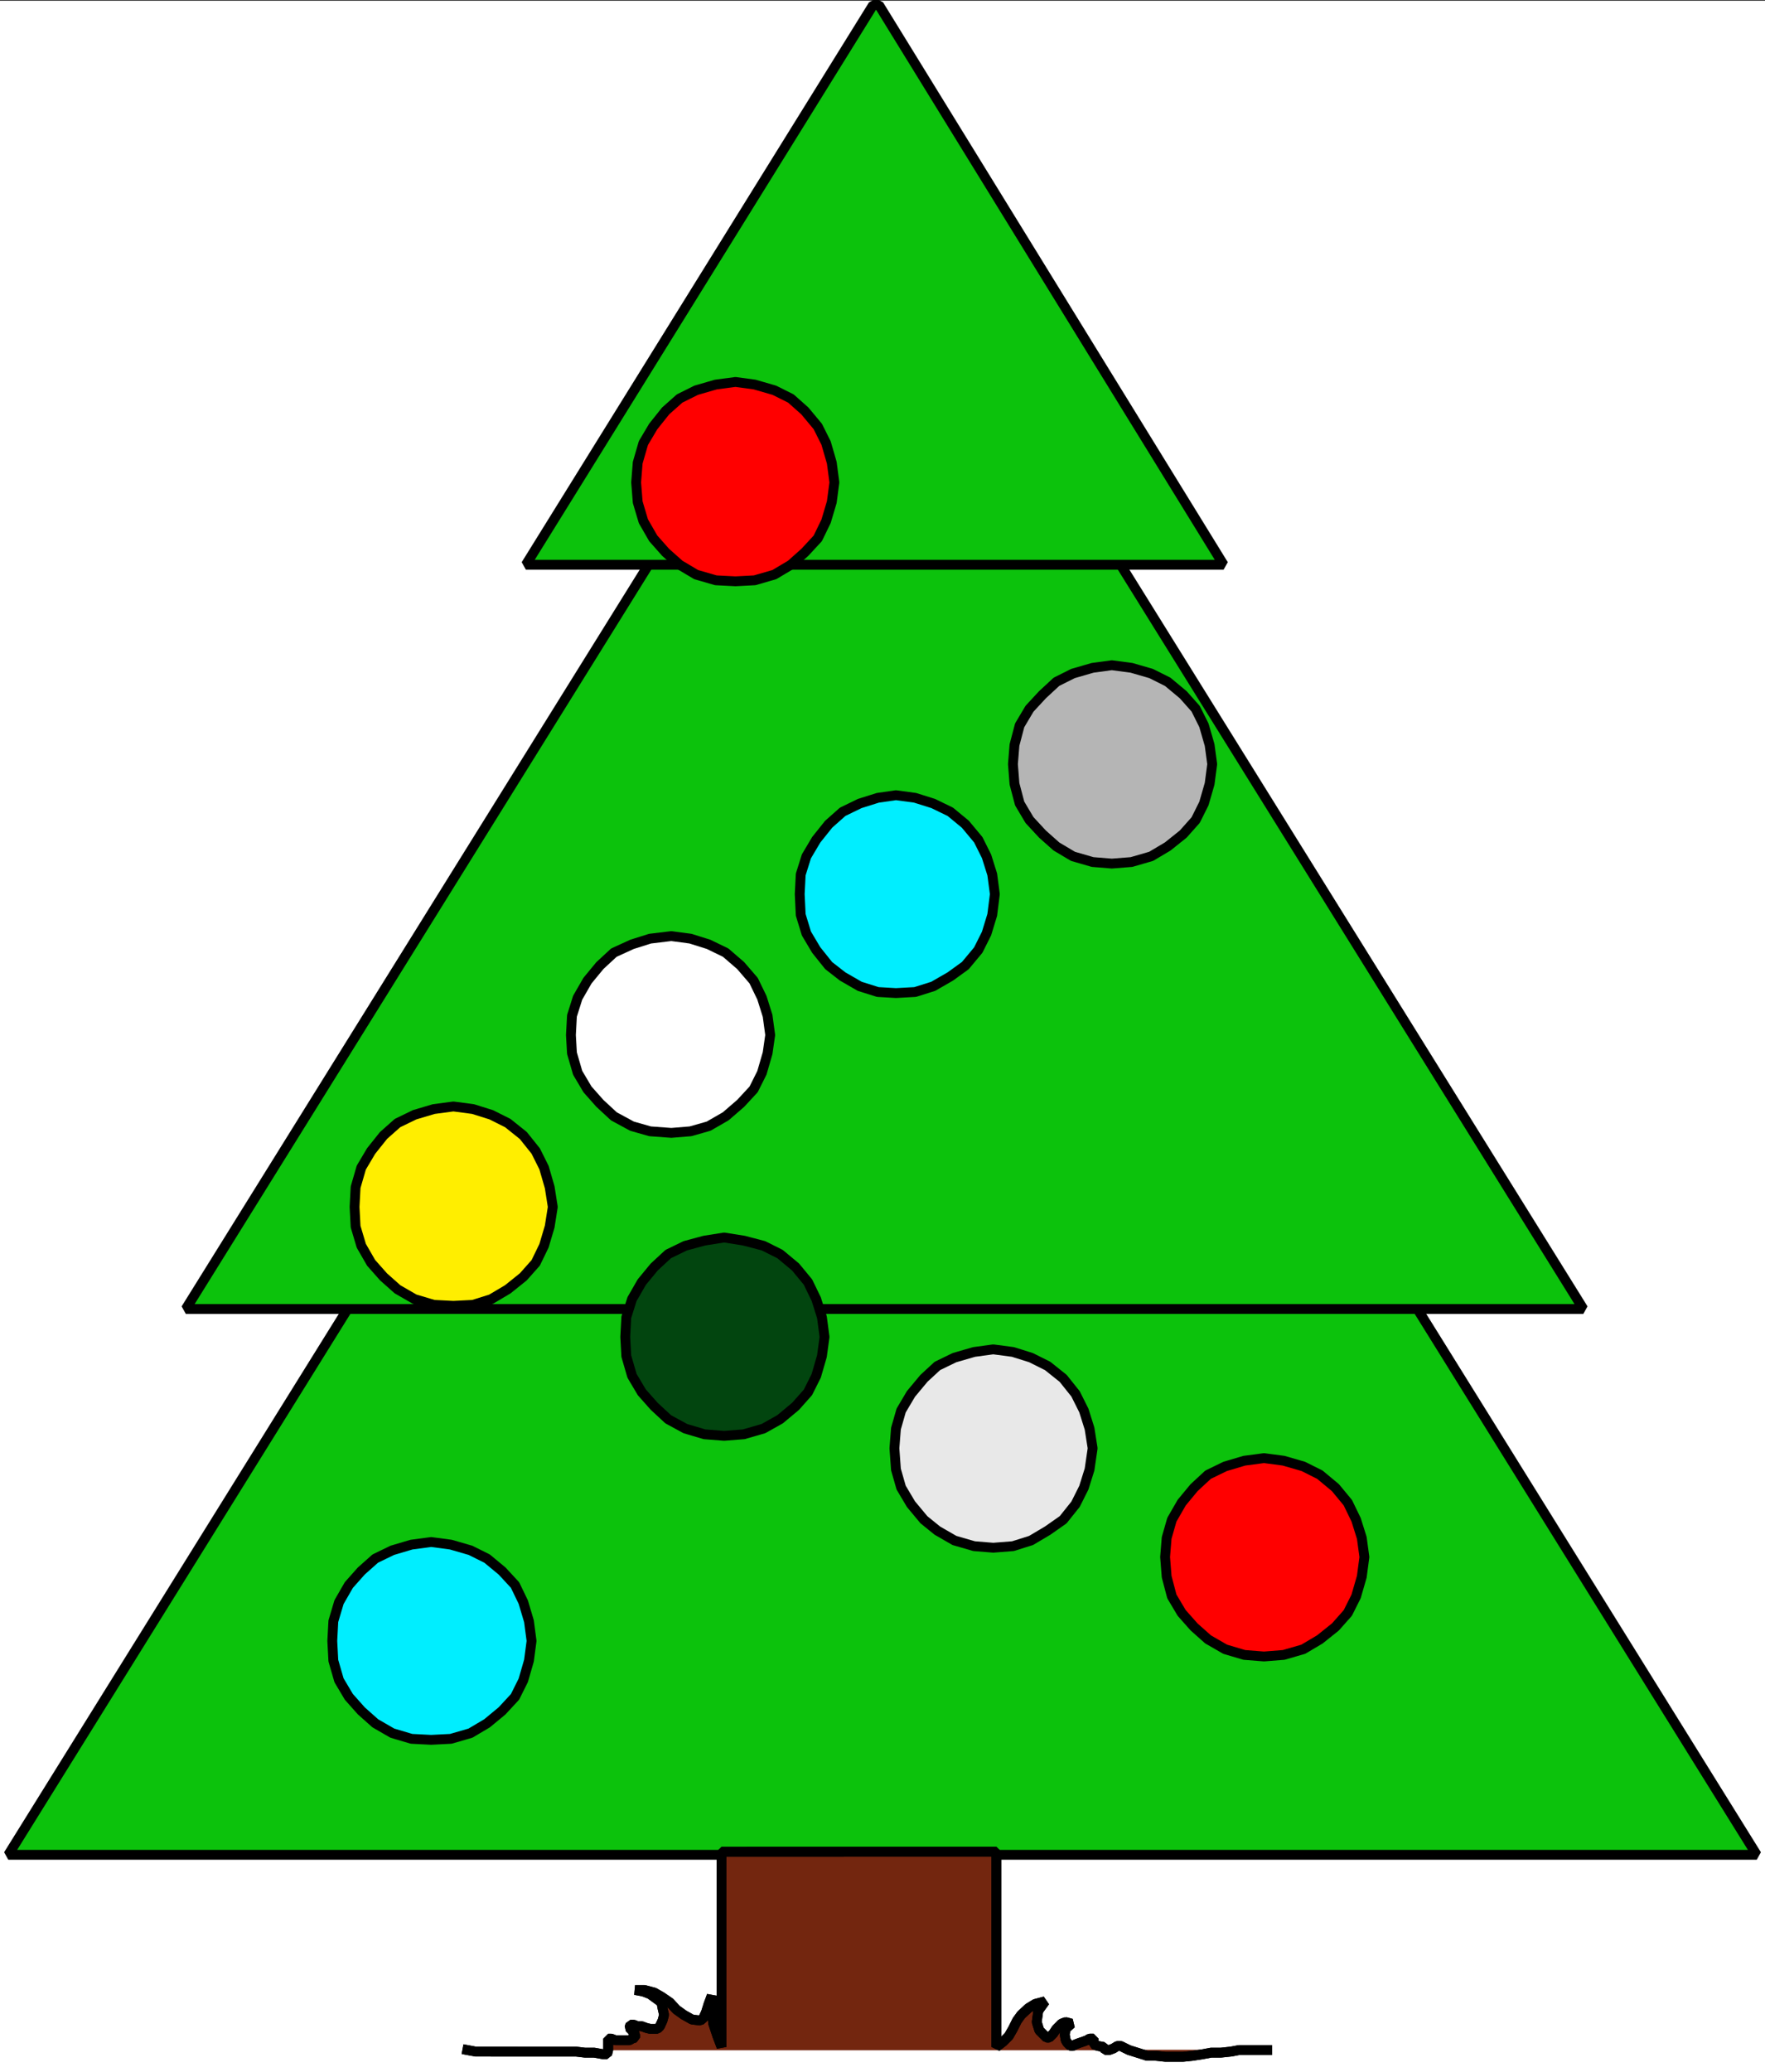 <svg xmlns="http://www.w3.org/2000/svg" width="2551.805" height="2994.264"><rect width="100%" height="100%" fill="#333333" stroke="none"/><defs><clipPath id="a"><path d="M0 0h2551.598v2992.184H0Zm0 0"/></clipPath></defs><path fill="#fff" d="M0 2994.264h2551.805V1.119H0Zm0 0"/><g clip-path="url(#a)" transform="translate(0 2.08)"><path fill="#fff" fill-rule="evenodd" stroke="#fff" stroke-linecap="square" stroke-linejoin="bevel" stroke-miterlimit="10" stroke-width=".729" d="M0 2992.184h2551.805V-.961H0Zm0 0"/></g><path fill="#0cc20c" fill-rule="evenodd" stroke="#0cc20c" stroke-linecap="square" stroke-linejoin="bevel" stroke-miterlimit="10" stroke-width=".729" d="M1347.773 2679.998h1192.102L1284.891 662.58h-17.977L11.984 2679.998Zm0 0"/><path fill="none" stroke="#000" stroke-linecap="square" stroke-linejoin="bevel" stroke-miterlimit="10" stroke-width="14.223" d="M1347.773 2679.998h1192.102L1284.891 662.58h-17.977L11.984 2679.998Zm0 0"/><path fill="#0cc20c" fill-rule="evenodd" stroke="#0cc20c" stroke-linecap="square" stroke-linejoin="bevel" stroke-miterlimit="10" stroke-width=".729" d="M1335.793 1891.307h953.375L1284.891 277.252h-11.985L268.63 1891.307Zm0 0"/><path fill="none" stroke="#000" stroke-linecap="square" stroke-linejoin="bevel" stroke-miterlimit="10" stroke-width="14.223" d="M1335.793 1891.307h953.375L1284.891 277.252h-11.985L268.63 1891.307Zm0 0"/><path fill="#b5b5b5" fill-rule="evenodd" stroke="#b5b5b5" stroke-linecap="square" stroke-linejoin="bevel" stroke-miterlimit="10" stroke-width=".729" d="m1607.441 1247.768 28.446-2.238 28.394-8.235 23.969-14.222 22.453-17.973 17.977-20.215 11.93-23.914 8.23-28.445 3.754-28.45-3.754-27.664-8.23-28.445-11.93-23.914-17.977-20.215-22.453-18.707-23.969-11.98-28.394-8.23-28.446-3.755-27.718 3.754-28.446 8.23-23.914 11.981-20.215 18.707-18.703 20.215-14.222 23.914-7.504 28.445-2.239 27.664 2.239 28.45 7.504 28.445 14.222 23.914 18.703 20.215 20.215 17.973 23.914 14.222 28.446 8.235zm0 0"/><path fill="none" stroke="#000" stroke-linecap="square" stroke-linejoin="bevel" stroke-miterlimit="10" stroke-width="14.223" d="m1607.441 1247.768 28.446-2.238 28.394-8.235 23.969-14.222 22.453-17.973 17.977-20.215 11.93-23.914 8.23-28.445 3.754-28.45-3.754-27.664-8.23-28.445-11.93-23.914-17.977-20.215-22.453-18.707-23.969-11.98-28.394-8.23-28.446-3.755-27.718 3.754-28.446 8.23-23.914 11.981-20.215 18.707-18.703 20.215-14.222 23.914-7.504 28.445-2.239 27.664 2.239 28.45 7.504 28.445 14.222 23.914 18.703 20.215 20.215 17.973 23.914 14.222 28.446 8.235zm0 0"/><path fill="#0ef" fill-rule="evenodd" stroke="#0ef" stroke-linecap="square" stroke-linejoin="bevel" stroke-miterlimit="10" stroke-width=".729" d="m1295.363 1434.862 27.715-1.512 26.156-8.23 24.696-14.227 21.726-15.734 18.703-22.454 11.98-23.914 8.235-26.937 3.75-29.957-3.75-28.395-8.234-26.207-11.98-23.965-18.704-22.453-21.726-17.922-24.696-11.984-26.156-8.23-27.715-3.754-26.207 3.754-26.156 8.23-24.695 11.984-20.215 17.922-17.973 22.453-14.223 23.965-8.234 26.207-1.457 28.395 1.457 29.957 8.234 26.937 14.223 23.914 17.973 22.454 20.215 15.734L1243 1425.12l26.156 8.23zm0 0"/><path fill="none" stroke="#000" stroke-linecap="square" stroke-linejoin="bevel" stroke-miterlimit="10" stroke-width="14.223" d="m1295.363 1434.862 27.715-1.512 26.156-8.23 24.696-14.227 21.726-15.734 18.703-22.454 11.98-23.914 8.235-26.937 3.75-29.957-3.75-28.395-8.234-26.207-11.98-23.965-18.704-22.453-21.726-17.922-24.696-11.984-26.156-8.23-27.715-3.754-26.207 3.754-26.156 8.23-24.695 11.984-20.215 17.922-17.973 22.453-14.223 23.965-8.234 26.207-1.457 28.395 1.457 29.957 8.234 26.937 14.223 23.914 17.973 22.454 20.215 15.734L1243 1425.12l26.156 8.23zm0 0"/><path fill="#fff" fill-rule="evenodd" stroke="#fff" stroke-linecap="square" stroke-linejoin="bevel" stroke-miterlimit="10" stroke-width=".729" d="m970.57 1636.854 27.719-2.242 26.207-7.45 24.695-14.222 21.672-18.707 18.703-20.215 11.985-23.965 8.23-28.395 3.754-26.206-3.754-27.715-8.23-26.157-11.985-24.695-18.703-21.727-21.672-18.703-24.695-11.98-26.207-8.234-27.719-3.7-30.687 3.7-26.153 8.234-26.207 11.98-20.214 18.703-17.922 21.727-14.223 24.695-8.234 26.157-1.508 27.714 1.508 26.207 8.234 28.395 14.223 23.965 17.922 20.215 20.214 18.707 26.207 14.222 26.153 7.45zm0 0"/><path fill="none" stroke="#000" stroke-linecap="square" stroke-linejoin="bevel" stroke-miterlimit="10" stroke-width="14.223" d="m970.57 1636.854 27.719-2.242 26.207-7.45 24.695-14.222 21.672-18.707 18.703-20.215 11.985-23.965 8.23-28.395 3.754-26.206-3.754-27.715-8.23-26.157-11.985-24.695-18.703-21.727-21.672-18.703-24.695-11.98-26.207-8.234-27.719-3.7-30.687 3.7-26.153 8.234-26.207 11.98-20.214 18.703-17.922 21.727-14.223 24.695-8.234 26.157-1.508 27.714 1.508 26.207 8.234 28.395 14.223 23.965 17.922 20.215 20.214 18.707 26.207 14.222 26.153 7.45zm0 0"/><path fill="#fe0" fill-rule="evenodd" stroke="#fe0" stroke-linecap="square" stroke-linejoin="bevel" stroke-miterlimit="10" stroke-width=".729" d="m655.523 1886.776 28.446-1.457 26.207-8.235 23.965-14.222 22.402-17.973 17.977-20.215 11.98-24.695 8.234-27.668 4.48-28.445-4.48-28.446-8.234-28.394-11.98-23.97-17.977-22.452-22.402-17.922-23.965-11.984-26.207-8.23-28.446-3.755-28.394 3.754-27.719 8.23-24.695 11.985-20.215 17.922-17.922 22.453-14.223 23.969-8.234 28.394-1.508 28.446 1.508 28.445 8.234 27.668 14.223 24.695 17.922 20.215 20.215 17.973 24.695 14.222 27.719 8.235zm0 0"/><path fill="none" stroke="#000" stroke-linecap="square" stroke-linejoin="bevel" stroke-miterlimit="10" stroke-width="14.223" d="m655.523 1886.776 28.446-1.457 26.207-8.235 23.965-14.222 22.402-17.973 17.977-20.215 11.98-24.695 8.234-27.668 4.48-28.445-4.48-28.446-8.234-28.394-11.98-23.97-17.977-22.452-22.402-17.922-23.965-11.984-26.207-8.23-28.446-3.755-28.394 3.754-27.719 8.23-24.695 11.985-20.215 17.922-17.922 22.453-14.223 23.969-8.234 28.394-1.508 28.446 1.508 28.445 8.234 27.668 14.223 24.695 17.922 20.215 20.215 17.973 24.695 14.222 27.719 8.235zm0 0"/><path fill="#02450f" fill-rule="evenodd" stroke="#02450f" stroke-linecap="square" stroke-linejoin="bevel" stroke-miterlimit="10" stroke-width=".729" d="m1046.898 2074.596 28.446-2.238 28.445-8.235 23.969-13.441 22.453-18.703 17.922-20.215 11.984-23.965 8.23-28.394 3.755-27.72-3.754-28.444-8.23-26.157-11.985-24.695-17.922-21.727-22.453-18.703-23.969-11.98-28.445-7.453-28.446-4.48-28.394 4.48-27.719 7.453-24.695 11.98-20.215 18.703-17.922 21.727-14.223 24.695-8.234 26.157-1.508 28.445 1.508 27.719 8.234 28.394 14.223 23.965 17.922 20.215 20.215 18.703 24.695 13.441 27.719 8.235zm0 0"/><path fill="none" stroke="#000" stroke-linecap="square" stroke-linejoin="bevel" stroke-miterlimit="10" stroke-width="14.223" d="m1046.898 2074.596 28.446-2.238 28.445-8.235 23.969-13.441 22.453-18.703 17.922-20.215 11.984-23.965 8.23-28.394 3.755-27.72-3.754-28.444-8.23-26.157-11.985-24.695-17.922-21.727-22.453-18.703-23.969-11.98-28.445-7.453-28.446-4.48-28.394 4.48-27.719 7.453-24.695 11.98-20.215 18.703-17.922 21.727-14.223 24.695-8.234 26.157-1.508 28.445 1.508 27.719 8.234 28.394 14.223 23.965 17.922 20.215 20.215 18.703 24.695 13.441 27.719 8.235zm0 0"/><path fill="#e8e8e8" fill-rule="evenodd" stroke="#e8e8e8" stroke-linecap="square" stroke-linejoin="bevel" stroke-miterlimit="10" stroke-width=".729" d="m1436.031 2236.264 28.45-2.242 26.203-8.23 23.968-14.223 22.453-15.735 17.922-22.457 11.985-23.914 8.23-26.207 4.48-30.683-4.48-28.45-8.23-26.152-11.985-23.969-17.922-22.453-22.453-17.922-23.968-11.984-26.203-8.23-28.45-3.754-27.664 3.753-28.445 8.23-24.695 11.985-19.434 17.922-18.703 22.453-14.227 23.969-7.5 26.152-2.242 28.45 2.242 30.683 7.5 26.207 14.227 23.914 18.703 22.457 19.434 15.735 24.695 14.222 28.445 8.23zm0 0"/><path fill="none" stroke="#000" stroke-linecap="square" stroke-linejoin="bevel" stroke-miterlimit="10" stroke-width="14.223" d="m1436.031 2236.264 28.45-2.242 26.203-8.23 23.968-14.223 22.453-15.735 17.922-22.457 11.985-23.914 8.23-26.207 4.48-30.683-4.48-28.45-8.23-26.152-11.985-23.969-17.922-22.453-22.453-17.922-23.968-11.984-26.203-8.23-28.45-3.754-27.664 3.753-28.445 8.23-24.695 11.985-19.434 17.922-18.703 22.453-14.227 23.969-7.5 26.152-2.242 28.45 2.242 30.683 7.5 26.207 14.227 23.914 18.703 22.457 19.434 15.735 24.695 14.222 28.445 8.23zm0 0"/><path fill="#0ef" fill-rule="evenodd" stroke="#0ef" stroke-linecap="square" stroke-linejoin="bevel" stroke-miterlimit="10" stroke-width=".729" d="m623.375 2513.85 28.45-1.457 28.394-8.23 23.965-14.227 21.726-17.973 18.703-20.215 11.93-23.914 8.234-28.445 3.75-28.45-3.75-28.444-8.234-27.665-11.93-24.695-18.703-20.215-21.726-17.976-23.965-11.93-28.395-8.23-28.449-3.754-28.445 3.753-27.72 8.231-24.64 11.93-20.215 17.976-17.976 20.215-14.223 24.695-8.23 27.664-1.512 28.446 1.512 28.449 8.23 28.445 14.223 23.914 17.976 20.215 20.215 17.973 24.64 14.226 27.72 8.23zm0 0"/><path fill="none" stroke="#000" stroke-linecap="square" stroke-linejoin="bevel" stroke-miterlimit="10" stroke-width="14.223" d="m623.375 2513.85 28.45-1.457 28.394-8.23 23.965-14.227 21.726-17.973 18.703-20.215 11.93-23.914 8.234-28.445 3.75-28.45-3.75-28.444-8.234-27.665-11.93-24.695-18.703-20.215-21.726-17.976-23.965-11.93-28.395-8.23-28.449-3.754-28.445 3.753-27.72 8.231-24.64 11.93-20.215 17.976-17.976 20.215-14.223 24.695-8.23 27.664-1.512 28.446 1.512 28.449 8.23 28.445 14.223 23.914 17.976 20.215 20.215 17.973 24.64 14.226 27.72 8.23zm0 0"/><path fill="red" fill-rule="evenodd" stroke="red" stroke-linecap="square" stroke-linejoin="bevel" stroke-miterlimit="10" stroke-width=".729" d="m1827.461 2393.397 28.395-2.242 28.445-8.23 23.965-14.224 22.457-17.976 17.922-20.215 11.984-23.914 8.23-28.445 3.75-28.446-3.75-27.668-8.23-26.203-11.984-24.695-17.922-21.676-22.457-18.703-23.965-11.984-28.445-8.23-28.395-3.75-28.45 3.75-27.714 8.23-24.695 11.984-20.215 18.703-17.922 21.676-14.227 24.695-7.5 26.203-2.242 27.668 2.242 28.446 7.5 28.445 14.227 23.914 17.922 20.215 20.215 17.977 24.695 14.222 27.715 8.23zm0 0"/><path fill="none" stroke="#000" stroke-linecap="square" stroke-linejoin="bevel" stroke-miterlimit="10" stroke-width="14.223" d="m1827.461 2393.397 28.395-2.242 28.445-8.23 23.965-14.224 22.457-17.976 17.922-20.215 11.984-23.914 8.23-28.445 3.75-28.446-3.75-27.668-8.23-26.203-11.984-24.695-17.922-21.676-22.457-18.703-23.965-11.984-28.445-8.23-28.395-3.75-28.45 3.75-27.714 8.23-24.695 11.984-20.215 18.703-17.922 21.676-14.227 24.695-7.5 26.203-2.242 27.668 2.242 28.446 7.5 28.445 14.227 23.914 17.922 20.215 20.215 17.977 24.695 14.222 27.715 8.23zm0 0"/><path fill="#0cc20c" fill-rule="evenodd" stroke="#0cc20c" stroke-linecap="square" stroke-linejoin="bevel" stroke-miterlimit="10" stroke-width=".729" d="M1290.883 816.018h478.172L1270.668 7.112h-8.234L760.297 816.018Zm0 0"/><path fill="none" stroke="#000" stroke-linecap="square" stroke-linejoin="bevel" stroke-miterlimit="10" stroke-width="14.223" d="M1290.883 816.018h478.172L1270.668 7.112h-8.234L760.297 816.018Zm0 0"/><path fill="red" fill-rule="evenodd" stroke="red" stroke-linecap="square" stroke-linejoin="bevel" stroke-miterlimit="10" stroke-width=".729" d="m1063.36 839.932 27.718-1.461 28.445-8.23 23.915-14.223 20.214-17.977 18.703-20.215 11.985-24.695 8.23-27.664 3.754-28.445-3.754-28.45-8.23-28.394-11.984-23.965-18.704-22.457-20.215-17.972-23.914-11.93-28.445-8.235-27.719-3.75-28.394 3.75-28.445 8.235-23.965 11.93-20.215 17.972-17.922 22.457-14.223 23.965-8.234 28.395-2.238 28.449 2.238 28.445 8.234 27.664 14.223 24.695 17.922 20.215 20.215 17.977 23.965 14.223 28.445 8.23zm0 0"/><path fill="none" stroke="#000" stroke-linecap="square" stroke-linejoin="bevel" stroke-miterlimit="10" stroke-width="14.223" d="m1063.36 839.932 27.718-1.461 28.445-8.23 23.915-14.223 20.214-17.977 18.703-20.215 11.985-24.695 8.23-27.664 3.754-28.445-3.754-28.45-8.23-28.394-11.984-23.965-18.704-22.457-20.215-17.972-23.914-11.93-28.445-8.235-27.719-3.75-28.394 3.75-28.445 8.235-23.965 11.93-20.215 17.972-17.922 22.457-14.223 23.965-8.234 28.395-2.238 28.449 2.238 28.445 8.234 27.664 14.223 24.695 17.922 20.215 20.215 17.977 23.965 14.223 28.445 8.23zm0 0"/><path fill="#73260f" fill-rule="evenodd" stroke="#73260f" stroke-linecap="square" stroke-linejoin="bevel" stroke-miterlimit="10" stroke-width=".729" d="M1831.941 2962.069h-40.43l-11.984 2.238-14.222 1.512h-14.223l-11.934 2.242-14.222 2.238-14.223 1.512h-26.207l-14.223-1.512h-11.984l-14.168-4.48-11.984-3.75-11.985-5.942h-4.48l-5.992 3.7-5.989 2.242h-5.992l-2.242-4.48-8.23-1.462-5.993-2.293v-8.23h-5.992l-3.75 2.293-5.992 2.238-4.48 1.461-5.993 2.238-3.75 2.293h-3.699l-4.531-4.531-2.242-3.7-1.457-8.23 1.457-8.234 8.234-7.5-8.234-2.242-5.992 2.242-3.7 3.75-3.75 3.75-4.48 6.723-5.992 5.992h-3.75l-10.473-10.473-3.75-11.984 2.238-16.465 9.742-13.492-14.222 3.75-9.742 5.992-10.473 9.742-5.992 8.234-5.988 11.981-5.993 10.473-8.234 8.23-9.688 7.453v-282.07H1043.2v282.07l-5.992-15.683-5.992-17.973-2.238-18.707v-21.723l-4.48 11.98-3.755 11.985-3.75 8.23-4.48 3.754-11.985-1.511-11.98-6.723-10.473-7.5-9.742-10.472-11.984-8.235-10.473-5.988-14.223-3.754h-13.441l11.984 2.242 9.688 3.75 8.234 5.992 8.23 5.993 1.512 8.23 2.239 9.742-2.239 8.235-3.754 8.23-3.699 3.75h-10.523l-5.938-1.512-5.992-2.238h-5.992l-5.992-2.242h-4.48l-1.509 4.48 3.75 3.754 4.48 5.992v4.48l-4.48 1.458-3.75 2.293h-20.214l-5.993-2.293h-4.48v16.465l-1.512 5.992h-5.992l-12.71-2.242h-13.442l-12.715-1.512H687.719l-11.98-2.238zm0 0"/><path fill="none" stroke="#000" stroke-linecap="square" stroke-linejoin="bevel" stroke-miterlimit="10" stroke-width="14.223" d="M1831.941 2962.069h-40.43l-11.984 2.238-14.222 1.512h-14.223l-11.934 2.242-14.222 2.238-14.223 1.512h-26.207l-14.223-1.512h-11.984l-14.168-4.48-11.984-3.75-11.985-5.942h-4.48l-5.992 3.7-5.989 2.242h-5.992l-2.242-4.48-8.23-1.462-5.993-2.293v-8.23h-5.992l-3.75 2.293-5.992 2.238-4.48 1.461-5.993 2.238-3.75 2.293h-3.699l-4.531-4.531-2.242-3.7-1.457-8.23 1.457-8.234 8.234-7.5-8.234-2.242-5.992 2.242-3.7 3.75-3.75 3.75-4.48 6.723-5.992 5.992h-3.75l-10.473-10.473-3.75-11.984 2.238-16.465 9.742-13.492-14.222 3.75-9.742 5.992-10.473 9.742-5.992 8.234-5.988 11.981-5.993 10.473-8.234 8.23-9.688 7.453v-282.07H1043.2v282.07l-5.992-15.683-5.992-17.973-2.238-18.707v-21.723l-4.48 11.98-3.755 11.985-3.75 8.23-4.48 3.754-11.985-1.511-11.98-6.723-10.473-7.5-9.742-10.472-11.984-8.235-10.473-5.988-14.223-3.754h-13.441l11.984 2.242 9.688 3.75 8.234 5.992 8.23 5.993 1.512 8.23 2.239 9.742-2.239 8.235-3.754 8.23-3.699 3.75h-10.523l-5.938-1.512-5.992-2.238h-5.992l-5.992-2.242h-4.48l-1.509 4.48 3.75 3.754 4.48 5.992v4.48l-4.48 1.458-3.75 2.293h-20.214l-5.993-2.293h-4.48v16.465l-1.512 5.992h-5.992l-12.71-2.242h-13.442l-12.715-1.512H687.719l-11.98-2.238"/><path fill="none" stroke="#000" stroke-linecap="square" stroke-linejoin="bevel" stroke-miterlimit="10" stroke-width="14.223" d="M1831.941 2962.069h-40.43l-11.984 2.238-14.222 1.512h-14.223l-11.934 2.242-14.222 2.238-14.223 1.512h-26.207l-14.223-1.512h-11.984l-14.168-4.48-11.984-3.75-11.985-5.942h-4.48l-5.992 3.7-5.989 2.242h-5.992l-2.242-4.48-8.23-1.462-5.993-2.293v-8.23h-5.992l-3.75 2.293-5.992 2.238-4.48 1.461-5.993 2.238-3.75 2.293h-3.699l-4.531-4.531-2.242-3.7-1.457-8.23 1.457-8.234 8.234-7.5-8.234-2.242-5.992 2.242-3.7 3.75-3.75 3.75-4.48 6.723-5.992 5.992h-3.75l-10.473-10.473-3.75-11.984 2.238-16.465 9.742-13.492-14.222 3.75-9.742 5.992-10.473 9.742-5.992 8.234-5.988 11.981-5.993 10.473-8.234 8.23-9.688 7.453v-282.07H1043.2v282.07l-5.992-15.683-5.992-17.973-2.238-18.707v-21.723l-4.48 11.98-3.755 11.985-3.75 8.23-4.48 3.754-11.985-1.511-11.98-6.723-10.473-7.5-9.742-10.472-11.984-8.235-10.473-5.988-14.223-3.754h-13.441l11.984 2.242 9.688 3.75 8.234 5.992 8.23 5.993 1.512 8.23 2.239 9.742-2.239 8.235-3.754 8.23-3.699 3.75h-10.523l-5.938-1.512-5.992-2.238h-5.992l-5.992-2.242h-4.48l-1.509 4.48 3.75 3.754 4.48 5.992v4.48l-4.48 1.458-3.75 2.293h-20.214l-5.993-2.293h-4.48v16.465l-1.512 5.992h-5.992l-12.71-2.242h-13.442l-12.715-1.512H687.719l-11.98-2.238"/></svg>
